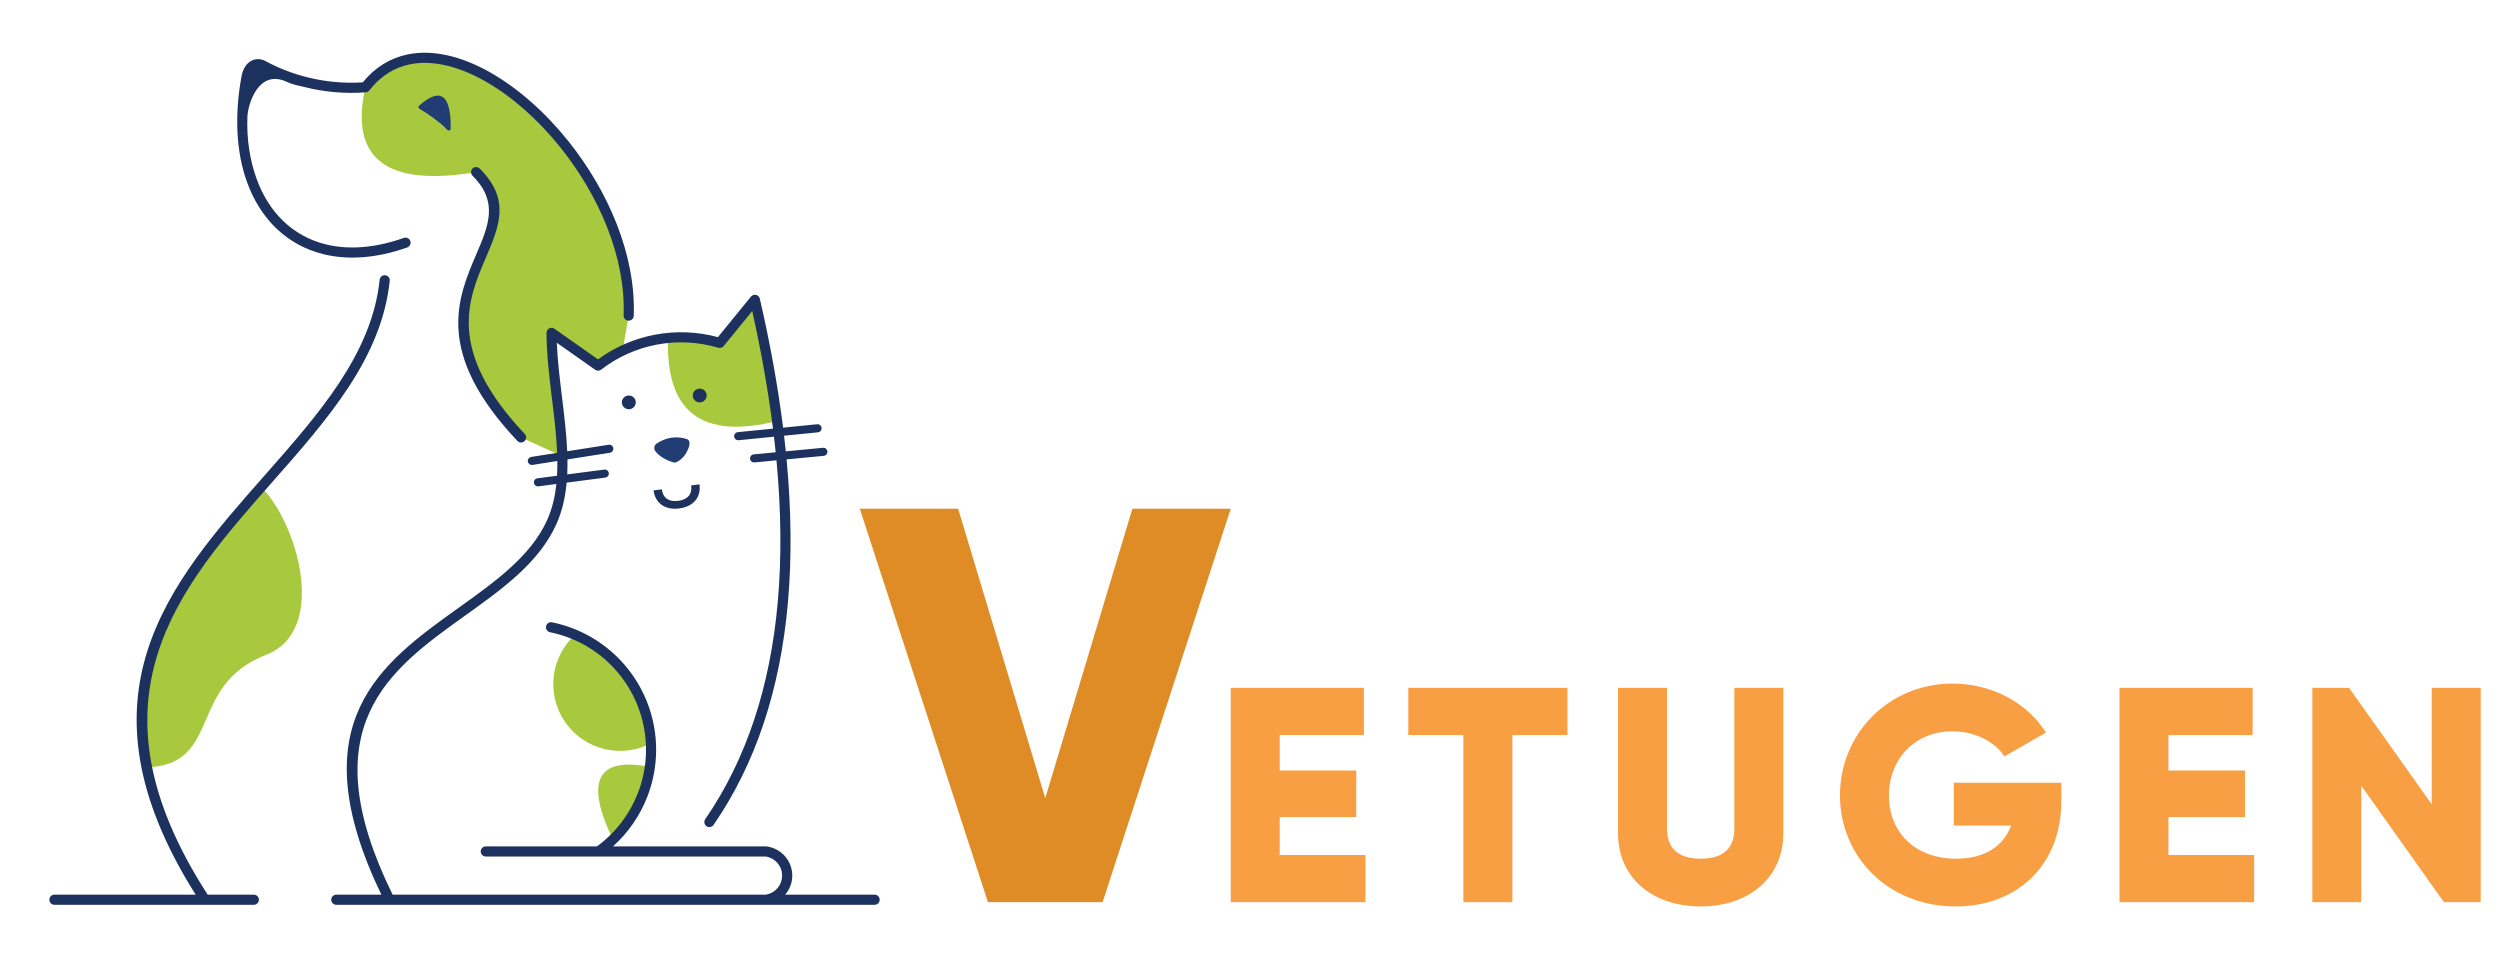 <?xml version="1.0" encoding="utf-8"?>
<!-- Generator: Adobe Illustrator 16.0.0, SVG Export Plug-In . SVG Version: 6.00 Build 0)  -->
<!DOCTYPE svg PUBLIC "-//W3C//DTD SVG 1.1//EN" "http://www.w3.org/Graphics/SVG/1.1/DTD/svg11.dtd">
<svg version="1.1" id="Layer_1" xmlns="http://www.w3.org/2000/svg" xmlns:xlink="http://www.w3.org/1999/xlink" x="0px" y="0px"
	 width="258px" height="101px" viewBox="0 0 258 101" enable-background="new 0 0 258 101" xml:space="preserve">
<path fill-rule="evenodd" clip-rule="evenodd" fill="#A8C83D" d="M64.255,36.174l0.626-3.602
	c0.59-15.861-19.146-33.899-27.179-23.563c-1.637,7.385,2.174,10.303,11.434,8.754c7.163,7.132-9.588,12.303,4.639,27.382
	l4.232,1.93c-0.702-4.065-1.064-8.306-1.088-12.724l4.804,3.382C62.517,37.119,63.366,36.598,64.255,36.174"/>
<path fill-rule="evenodd" clip-rule="evenodd" fill="#A8C83D" d="M68.948,34.873C68.669,42.528,72.42,45.387,80.2,43.45
	c-0.525-3.979-1.291-8.147-2.296-12.507l-3.629,4.445C72.524,34.869,70.717,34.703,68.948,34.873"/>
<path fill-rule="evenodd" clip-rule="evenodd" fill="#A8C83D" d="M59.521,65.36c-2.658,2.26-3.21,6.169-1.25,9.084
	c2.002,2.979,5.958,3.923,9.091,2.168C66.354,71.872,63.473,67.854,59.521,65.36"/>
<path fill-rule="evenodd" clip-rule="evenodd" fill="#A8C83D" d="M66.819,79.09c-5.18-0.909-6.403,1.538-3.668,7.339
	C65.035,84.405,66.323,81.863,66.819,79.09"/>
<path fill-rule="evenodd" clip-rule="evenodd" fill="#A8C83D" d="M26.95,50.263c-7.188,8.167-14.256,16.68-11.801,28.934
	c7.84-0.309,4.121-8.436,12.297-11.612C33.985,65.046,30.614,53.839,26.95,50.263"/>
<path id="kediburun" fill-rule="evenodd" clip-rule="evenodd" fill="#213D73" d="M71.099,46.119
	c-0.26,0.746-0.673,1.264-1.239,1.553c-0.134,0.068-0.274,0.08-0.418,0.034c-0.816-0.263-1.418-0.641-1.805-1.137
	c-0.096-0.124-0.133-0.266-0.109-0.421c0.024-0.155,0.103-0.28,0.232-0.369c0.904-0.621,2.059-0.836,3.157-0.455
	C71.201,45.424,71.198,45.833,71.099,46.119"/>
<path id="kopekgoz" fill-rule="evenodd" clip-rule="evenodd" fill="#213D73" d="M46.511,13.267c0.036-3.516-1.049-4.304-3.257-2.365
	c-0.051,0.045-0.074,0.105-0.067,0.172c0.007,0.067,0.042,0.122,0.102,0.155c0.782,0.44,2.191,1.429,2.873,2.172
	c0.057,0.063,0.142,0.082,0.221,0.052C46.46,13.422,46.51,13.351,46.511,13.267"/>
<path id="kedikopek" fill="#1C315E" d="M26.193,92.328c0.289,0,0.524,0.234,0.524,0.524c0,0.289-0.235,0.523-0.524,0.523H5.618
	c-0.289,0-0.524-0.235-0.524-0.523c0-0.29,0.235-0.524,0.524-0.524H20.19c-12.93-20.53-2.725-32.103,7.108-43.25
	C32.907,42.718,38.391,36.5,39.18,28.871c0.029-0.287,0.286-0.496,0.574-0.467c0.287,0.03,0.495,0.286,0.466,0.573
	c-0.825,7.966-6.417,14.306-12.136,20.791c-9.666,10.958-19.7,22.339-6.655,42.559H26.193z M65.402,32.591
	c-0.01,0.288-0.252,0.513-0.541,0.503c-0.288-0.01-0.514-0.252-0.503-0.541c0.225-6.025-2.56-12.386-6.513-17.324
	c-2.327-2.908-5.057-5.316-7.814-6.868c-2.706-1.523-5.424-2.211-7.782-1.713c-1.56,0.331-2.974,1.189-4.134,2.681
	c-0.098,0.126-0.243,0.196-0.391,0.202c-2.135,0.157-4.267-0.033-6.315-0.552c-0.613-0.144-1.241-0.261-1.791-0.522
	c-2.956-1.402-4.034,2.331-4.084,3.567c-0.095,2.38,0.268,4.518,0.919,6.353c0.639,1.797,1.591,3.302,2.804,4.459
	c1.208,1.152,2.679,1.964,4.36,2.381c2.322,0.575,5.053,0.401,8.059-0.666c0.272-0.096,0.571,0.047,0.667,0.319
	c0.096,0.272-0.047,0.57-0.319,0.666c-3.205,1.137-6.14,1.318-8.656,0.694c-1.862-0.461-3.492-1.362-4.831-2.639
	c-1.333-1.272-2.376-2.916-3.07-4.869c-1.052-2.962-1.306-6.646-0.547-10.831c0.292-1.605,1.495-2.12,2.481-1.586
	c1.344,0.727,2.759,1.277,4.261,1.657c1.875,0.475,3.822,0.66,5.773,0.538c1.294-1.586,2.865-2.51,4.601-2.877
	c2.62-0.553,5.588,0.181,8.507,1.824c2.868,1.614,5.704,4.114,8.117,7.129C62.753,19.693,65.636,26.302,65.402,32.591z
	 M48.767,18.133c-0.205-0.203-0.206-0.534-0.002-0.738c0.204-0.205,0.534-0.206,0.739-0.002c3.208,3.194,2.027,5.952,0.619,9.238
	c-1.834,4.285-4.088,9.549,4.032,18.156c0.198,0.21,0.187,0.541-0.022,0.739c-0.21,0.197-0.542,0.187-0.739-0.022
	c-8.589-9.104-6.187-14.715-4.232-19.281C50.417,23.288,51.472,20.827,48.767,18.133z M73.64,85.13
	c-0.164,0.237-0.49,0.296-0.727,0.133c-0.237-0.164-0.296-0.489-0.133-0.727c4.222-6.128,6.721-13.639,7.495-22.53
	c0.391-4.484,0.342-9.317-0.144-14.5l-2.271,0.216c-0.229,0.022-0.433-0.146-0.455-0.376c-0.021-0.229,0.147-0.433,0.376-0.455
	l2.269-0.216c-0.054-0.533-0.113-1.068-0.176-1.608l-3.649,0.364c-0.23,0.023-0.434-0.145-0.457-0.375
	c-0.023-0.229,0.145-0.434,0.375-0.457l3.63-0.362c-0.484-3.862-1.198-7.907-2.143-12.135l-2.95,3.615
	c-0.138,0.167-0.357,0.229-0.553,0.171c-2.08-0.617-4.243-0.716-6.316-0.329c-2.073,0.387-4.055,1.261-5.77,2.586
	c-0.185,0.143-0.437,0.142-0.62,0.014l-3.957-2.785c0.074,1.838,0.308,3.751,0.54,5.655c0.228,1.871,0.455,3.733,0.533,5.54
	l4.28-0.671c0.228-0.035,0.441,0.121,0.477,0.349c0.035,0.228-0.121,0.441-0.349,0.476l-4.383,0.688
	c0.008,0.521,0.002,1.038-0.022,1.548l3.823-0.499c0.229-0.03,0.438,0.131,0.468,0.36c0.03,0.229-0.131,0.438-0.36,0.468
	l-3.99,0.521c-0.141,1.526-0.469,2.984-1.088,4.341c-1.802,3.949-5.563,6.64-9.412,9.394c-7.806,5.585-15.986,11.443-7.463,28.784
	h38.508c0.478-0.073,0.895-0.313,1.195-0.654c0.309-0.351,0.494-0.813,0.494-1.314c0-0.501-0.185-0.963-0.494-1.313
	c-0.301-0.342-0.718-0.582-1.195-0.655H50.131c-0.289,0-0.524-0.235-0.524-0.523c0-0.289,0.235-0.524,0.524-0.524h11.478
	c1.938-1.42,3.378-3.336,4.216-5.486c0.857-2.201,1.084-4.648,0.573-7.058c-0.511-2.41-1.713-4.553-3.392-6.217
	c-1.678-1.662-3.831-2.847-6.246-3.338c-0.283-0.058-0.465-0.333-0.408-0.616c0.058-0.282,0.333-0.464,0.616-0.407
	c2.619,0.533,4.955,1.817,6.774,3.622s3.124,4.127,3.678,6.739c0.554,2.612,0.308,5.265-0.623,7.651
	c-0.752,1.931-1.952,3.689-3.535,5.11H79.05c0.041,0,0.08,0.005,0.117,0.014c0.735,0.108,1.377,0.475,1.84,1
	c0.473,0.538,0.756,1.241,0.756,2.001c0,0.745-0.272,1.435-0.728,1.968h9.225c0.29,0,0.524,0.234,0.524,0.524
	c0,0.289-0.234,0.523-0.524,0.523H34.707c-0.29,0-0.524-0.235-0.524-0.523c0-0.29,0.235-0.524,0.524-0.524h4.646
	c-8.547-17.779-0.071-23.847,8.019-29.635c3.736-2.673,7.387-5.286,9.072-8.976c0.532-1.166,0.83-2.432,0.971-3.769l-1.847,0.241
	c-0.229,0.03-0.438-0.131-0.468-0.36c-0.03-0.228,0.132-0.438,0.36-0.467l2.023-0.264c0.029-0.5,0.04-1.007,0.034-1.522
	l-2.566,0.403c-0.229,0.035-0.442-0.121-0.477-0.348c-0.036-0.228,0.121-0.441,0.349-0.476l2.673-0.42
	c-0.072-1.809-0.3-3.691-0.531-5.58c-0.275-2.264-0.552-4.539-0.567-6.764c-0.008-0.116,0.022-0.236,0.095-0.339
	c0.166-0.236,0.492-0.293,0.728-0.127l4.493,3.164c1.775-1.299,3.797-2.161,5.906-2.554c2.123-0.396,4.333-0.321,6.468,0.258
	l3.398-4.163c0.072-0.096,0.176-0.167,0.302-0.196c0.281-0.064,0.562,0.112,0.626,0.393c1.073,4.651,1.873,9.087,2.402,13.308
	l3.515-0.352c0.229-0.022,0.434,0.145,0.457,0.375c0.022,0.229-0.146,0.434-0.375,0.457l-3.497,0.35
	c0.063,0.541,0.123,1.079,0.177,1.613l3.84-0.366c0.229-0.022,0.433,0.147,0.455,0.376c0.021,0.229-0.147,0.433-0.377,0.455
	l-3.836,0.366c0.493,5.248,0.542,10.145,0.146,14.69C80.53,71.167,77.97,78.846,73.64,85.13z"/>
<g>
	<polygon fill="#DF8C26" points="88.731,52.501 98.881,52.501 107.871,82.372 116.861,52.501 127.012,52.501 113.788,93.102 
		101.955,93.102 	"/>
</g>
<g>
	<polygon fill="#F99F43" points="140.912,88.237 140.912,93.102 127.012,93.102 127.012,70.988 140.754,70.988 140.754,75.854 
		132.066,75.854 132.066,79.518 139.964,79.518 139.964,84.319 132.066,84.319 132.066,88.237 	"/>
</g>
<g>
	<polygon fill="#F99F43" points="161.764,75.854 156.077,75.854 156.077,93.102 151.022,93.102 151.022,75.854 145.337,75.854 
		145.337,70.988 161.764,70.988 	"/>
</g>
<g>
	<path fill="#F99F43" d="M166.979,85.962V70.988h5.055V85.52c0,1.674,0.789,3.096,3.475,3.096s3.475-1.422,3.475-3.096V70.988h5.056
		v14.974c0,4.739-3.665,7.582-8.53,7.582S166.979,90.701,166.979,85.962z"/>
</g>
<g>
	<path fill="#F99F43" d="M212.725,82.677c0,6.76-4.708,10.867-10.899,10.867c-6.95,0-11.941-5.118-11.941-11.467
		c0-6.413,5.086-11.53,11.594-11.53c4.232,0,7.803,2.085,9.666,5.054l-4.296,2.464c-0.916-1.453-2.906-2.591-5.401-2.591
		c-3.728,0-6.508,2.749-6.508,6.634c0,3.759,2.653,6.508,6.949,6.508c2.938,0,4.865-1.295,5.655-3.412h-5.908v-4.423h11.09V82.677z"
		/>
</g>
<g>
	<polygon fill="#F99F43" points="232.629,88.237 232.629,93.102 218.729,93.102 218.729,70.988 232.471,70.988 232.471,75.854 
		223.783,75.854 223.783,79.518 231.682,79.518 231.682,84.319 223.783,84.319 223.783,88.237 	"/>
</g>
<g>
	<polygon fill="#F99F43" points="256.008,70.988 256.008,93.102 252.217,93.102 243.688,81.098 243.688,93.102 238.633,93.102 
		238.633,70.988 242.424,70.988 250.953,82.993 250.953,70.988 	"/>
</g>
<path id="agizsagligi" display="none" fill="#1C315E" d="M106.772,90.176h-6.308l-1.222,3.199h-1.006l4.888-12.579h1.006L109,93.375
	h-1.006L106.772,90.176z M106.43,89.278l-2.803-7.313l-2.803,7.313H106.43z M119.725,84.39v8.553c0,2.695-1.995,4.223-4.474,4.223
	c-2.103,0-3.594-0.845-4.241-2.156l0.791-0.449c0.467,0.952,1.473,1.743,3.45,1.743c2.246,0,3.576-1.312,3.576-3.36v-1.653
	c-0.737,1.383-2.12,2.282-3.863,2.282c-2.57,0-4.654-2.03-4.654-4.69s2.084-4.69,4.654-4.69c1.743,0,3.126,0.898,3.863,2.282V84.39
	H119.725z M118.827,88.882c0-2.138-1.671-3.828-3.809-3.828c-2.139,0-3.81,1.689-3.81,3.828c0,2.139,1.671,3.828,3.81,3.828
	C117.156,92.71,118.827,91.021,118.827,88.882z M112.735,81.03h0.863c0,0.935,0.575,1.402,1.527,1.402
	c0.952,0,1.527-0.467,1.527-1.402h0.863c0,1.366-0.935,2.192-2.39,2.192C113.688,83.222,112.735,82.396,112.735,81.03z
	 M122.867,84.39h0.899v8.985h-0.899V84.39z M133.307,92.494v0.881h-6.829v-0.593l5.39-7.511h-5.21v-0.88h6.469v0.593l-5.374,7.511
	H133.307z M148.576,84.39l-3.791,8.985h-1.097l-3.81-8.985h0.971l3.379,8.05l3.396-8.05H148.576z M158.709,88.918
	c0,0.144-0.018,0.288-0.018,0.431h-8.141c0.216,2.031,1.761,3.36,3.81,3.36c1.474,0,2.588-0.683,3.109-1.635l0.79,0.467
	c-0.736,1.222-2.138,2.03-3.917,2.03c-2.768,0-4.727-1.977-4.727-4.69c0-2.641,1.905-4.69,4.654-4.69
	C157.002,84.192,158.709,86.457,158.709,88.918z M150.551,88.469h7.224c-0.197-2.192-1.742-3.415-3.504-3.415
	C152.222,85.055,150.73,86.475,150.551,88.469z M177.195,87.085c0,3.468-2.461,6.29-5.93,6.29h-4.726V80.796h4.726
	C174.734,80.796,177.195,83.617,177.195,87.085z M176.262,87.085c0-2.983-2.031-5.391-4.996-5.391h-3.773v10.782h3.773
	C174.23,92.477,176.262,90.068,176.262,87.085z M179.528,81.497c0-0.377,0.323-0.701,0.719-0.701s0.719,0.323,0.719,0.701
	c0,0.395-0.323,0.719-0.719,0.719S179.528,81.892,179.528,81.497z M179.798,84.39h0.897v8.985h-0.897V84.39z M187.057,93.555v0.827
	c0.917,0.107,1.636,0.575,1.636,1.347c0,0.881-0.773,1.654-3.504,1.438V96.43c1.814,0.18,2.713-0.126,2.713-0.701
	c0-0.521-0.594-0.772-1.653-0.772v-1.401c-1.563-0.126-2.588-0.917-2.982-1.977l0.772-0.449c0.324,0.971,1.294,1.582,2.641,1.582
	c1.259,0,2.318-0.557,2.318-1.689c0-2.444-5.444-1.042-5.444-4.277c0-1.42,1.222-2.552,3.055-2.552c1.456,0,2.57,0.701,3.056,1.797
	l-0.756,0.432c-0.377-0.935-1.312-1.366-2.3-1.366c-1.168,0-2.156,0.611-2.156,1.689c0,2.408,5.445,0.988,5.445,4.277
	C189.896,92.404,188.764,93.429,187.057,93.555z M197.045,90.607l0.826-0.485c0.431,1.51,1.707,2.534,3.773,2.534
	c2.102,0,3.162-1.079,3.162-2.516c0-1.509-1.33-2.084-3.253-2.695c-2.102-0.683-3.989-1.276-3.989-3.468
	c0-2.067,1.671-3.378,3.811-3.378c2.066,0,3.432,1.186,4.042,2.642l-0.808,0.449c-0.468-1.132-1.438-2.174-3.234-2.174
	c-1.744,0-2.84,1.024-2.84,2.426c0,1.509,1.276,1.977,3.073,2.57c2.228,0.736,4.168,1.437,4.168,3.611
	c0,2.085-1.635,3.45-4.132,3.45C199.29,93.572,197.619,92.387,197.045,90.607z M217.383,84.39v8.985h-0.916v-2.031
	c-0.755,1.348-2.139,2.228-3.863,2.228c-2.552,0-4.655-2.03-4.655-4.69s2.104-4.69,4.655-4.69c1.725,0,3.108,0.88,3.863,2.229V84.39
	H217.383z M216.467,88.882c0-2.138-1.653-3.828-3.792-3.828s-3.81,1.689-3.81,3.828c0,2.139,1.671,3.828,3.81,3.828
	S216.467,91.021,216.467,88.882z M229.4,84.39v8.553c0,2.695-1.993,4.223-4.474,4.223c-2.102,0-3.594-0.845-4.241-2.156l0.791-0.449
	c0.468,0.952,1.474,1.743,3.45,1.743c2.246,0,3.576-1.312,3.576-3.36v-1.653c-0.736,1.383-2.121,2.282-3.863,2.282
	c-2.57,0-4.654-2.03-4.654-4.69s2.084-4.69,4.654-4.69c1.742,0,3.127,0.898,3.863,2.282V84.39H229.4z M228.503,88.882
	c0-2.138-1.671-3.828-3.811-3.828c-2.138,0-3.809,1.689-3.809,3.828c0,2.139,1.671,3.828,3.809,3.828
	C226.832,92.71,228.503,91.021,228.503,88.882z M222.411,81.03h0.862c0,0.935,0.575,1.402,1.527,1.402
	c0.953,0,1.528-0.467,1.528-1.402h0.862c0,1.366-0.936,2.192-2.391,2.192C223.363,83.222,222.411,82.396,222.411,81.03z
	 M232.543,80.257h0.897v13.118h-0.897V80.257z M236.585,84.39h0.898v8.985h-0.898V84.39z M249.504,84.39v8.553
	c0,2.695-1.995,4.223-4.475,4.223c-2.103,0-3.593-0.845-4.24-2.156l0.79-0.449c0.468,0.952,1.474,1.743,3.45,1.743
	c2.246,0,3.575-1.312,3.575-3.36v-1.653c-0.735,1.383-2.119,2.282-3.863,2.282c-2.568,0-4.653-2.03-4.653-4.69
	s2.085-4.69,4.653-4.69c1.744,0,3.128,0.898,3.863,2.282V84.39H249.504z M248.604,88.882c0-2.138-1.671-3.828-3.809-3.828
	s-3.81,1.689-3.81,3.828c0,2.139,1.672,3.828,3.81,3.828S248.604,91.021,248.604,88.882z M242.514,81.03h0.863
	c0,0.935,0.574,1.402,1.526,1.402c0.953,0,1.527-0.467,1.527-1.402h0.862c0,1.366-0.934,2.192-2.39,2.192
	C243.466,83.222,242.514,82.396,242.514,81.03z M252.646,84.39h0.897v8.985h-0.897V84.39z"/>
<path id="agiz" fill="#1C315E" d="M67.447,50.611l0.854-0.113c0.123,0.927,0.754,1.314,1.699,1.189
	c0.944-0.125,1.453-0.664,1.33-1.59l0.855-0.113c0.179,1.354-0.639,2.296-2.082,2.487C68.678,52.66,67.625,51.965,67.447,50.611z"/>
<path id="solgoz" fill="#1C315E" d="M71.491,40.807c0-0.377,0.323-0.701,0.719-0.701s0.719,0.323,0.719,0.701
	c0,0.395-0.323,0.719-0.719,0.719S71.491,41.202,71.491,40.807z"/>
<path id="saggoz" fill="#1C315E" d="M64.175,41.516c0-0.377,0.323-0.701,0.719-0.701s0.719,0.323,0.719,0.701
	c0,0.396-0.323,0.719-0.719,0.719S64.175,41.912,64.175,41.516z"/>
</svg>
